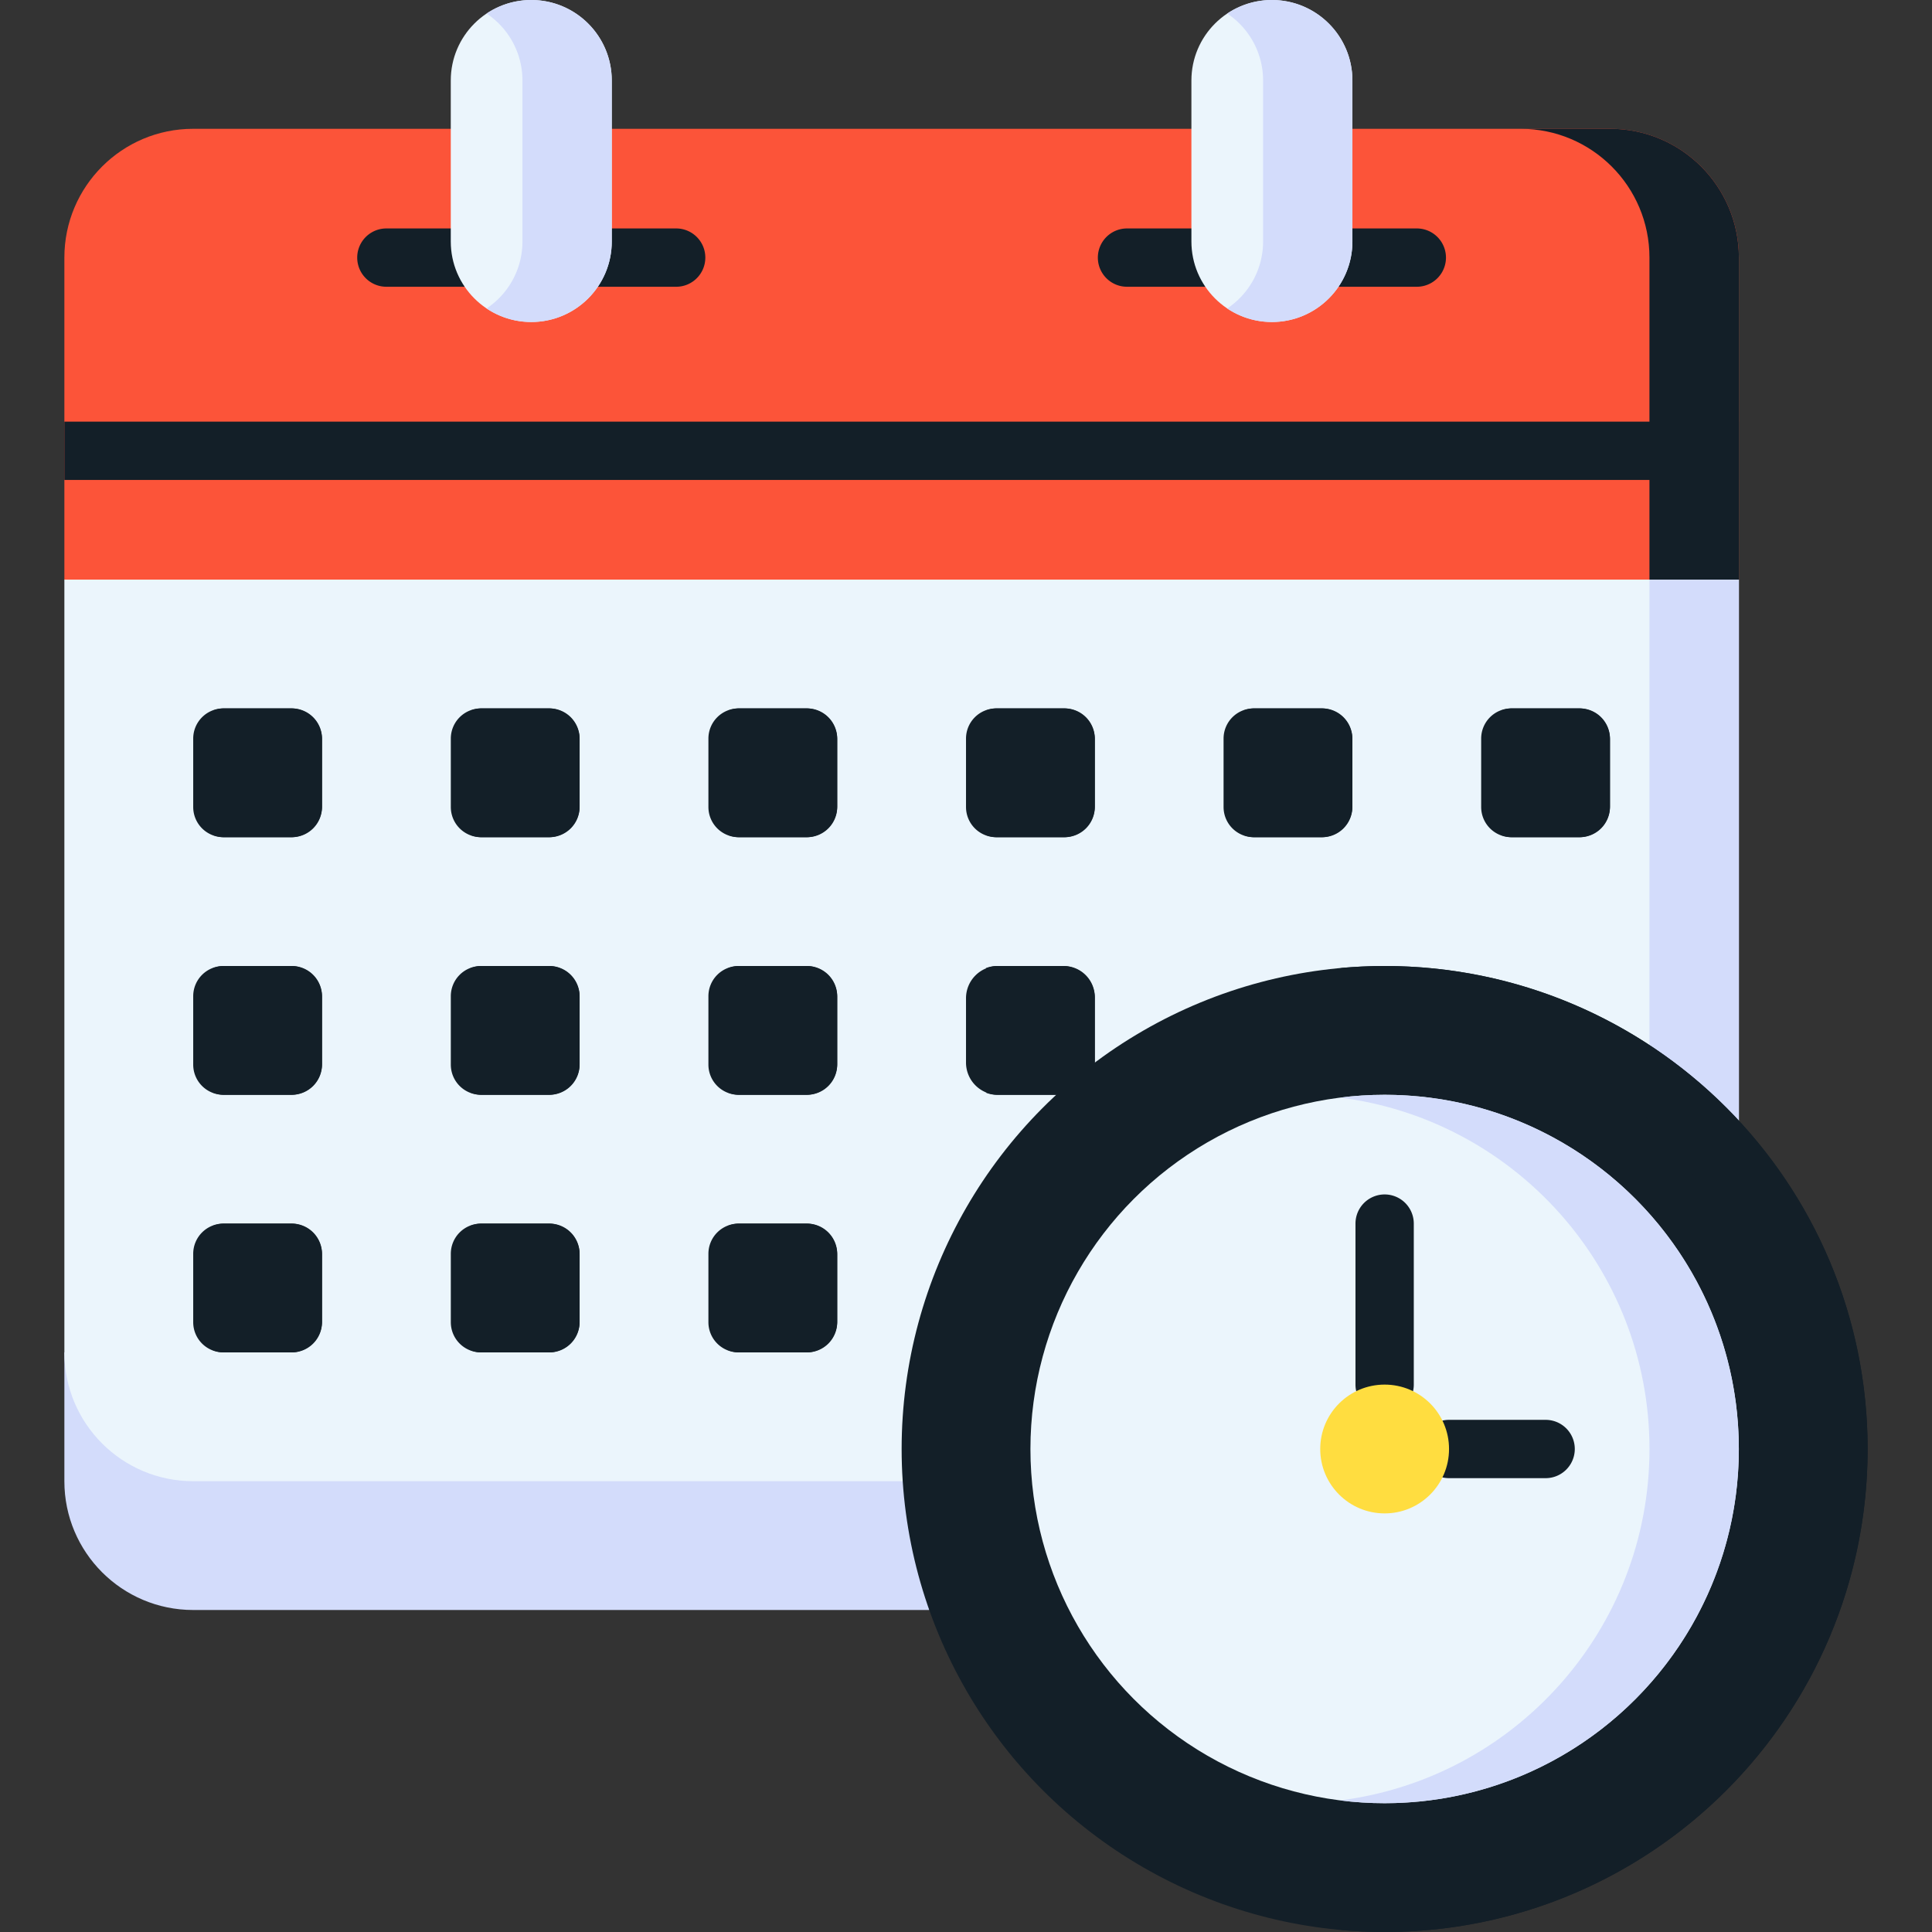 <?xml version="1.0" encoding="UTF-8"?>
<svg xmlns="http://www.w3.org/2000/svg" xmlns:xlink="http://www.w3.org/1999/xlink" version="1.1" width="512" height="512" x="0" y="0" viewBox="0 0 512 512" style="enable-background:new 0 0 512 512" xml:space="preserve" class="">
  <rect x="0" y="0" width="512" height="512" fill="#333333" stroke="none"/>
  <g>
    <path fill="#d3dcfb" d="M246.23 426.666H51.191c-18.851 0-34.132-15.282-34.132-34.132V358.4h261.957z" opacity="1" data-original="#d3dcfb" class=""/>
    <path fill="#ebf5fc" d="M460.825 153.6V392.532H51.191c-18.851 0-34.132-15.282-34.132-34.133V153.6l238.95-85.334z" opacity="1" data-original="#ebf5fc" class=""/>
    <g fill="#3c58a0">
      <path d="M77.336 221.867H59.203a8 8 0 0 1-8-8v-18.133a8 8 0 0 1 8-8h18.133a8 8 0 0 1 8 8v18.133a8 8 0 0 1-8 8zM145.603 221.867H127.47a8 8 0 0 1-8-8v-18.133a8 8 0 0 1 8-8h18.133a8 8 0 0 1 8 8v18.133a8 8 0 0 1-8 8zM213.869 221.867h-18.133a8 8 0 0 1-8-8v-18.133a8 8 0 0 1 8-8h18.133a8 8 0 0 1 8 8v18.133a8 8 0 0 1-8 8zM282.136 221.867h-18.133a8 8 0 0 1-8-8v-18.133a8 8 0 0 1 8-8h18.133a8 8 0 0 1 8 8v18.133a8 8 0 0 1-8 8zM350.391 221.867h-18.133a8 8 0 0 1-8-8v-18.133a8 8 0 0 1 8-8h18.133a8 8 0 0 1 8 8v18.133a8 8 0 0 1-8 8zM418.658 221.867h-18.133a8 8 0 0 1-8-8v-18.133a8 8 0 0 1 8-8h18.133a8 8 0 0 1 8 8v18.133a8 8 0 0 1-8 8zM77.336 290.133H59.203a8 8 0 0 1-8-8V264a8 8 0 0 1 8-8h18.133a8 8 0 0 1 8 8v18.133a8 8 0 0 1-8 8zM145.603 290.133H127.47a8 8 0 0 1-8-8V264a8 8 0 0 1 8-8h18.133a8 8 0 0 1 8 8v18.133a8 8 0 0 1-8 8zM213.869 290.133h-18.133a8 8 0 0 1-8-8V264a8 8 0 0 1 8-8h18.133a8 8 0 0 1 8 8v18.133a8 8 0 0 1-8 8zM290.136 290.133v-25.6a8.533 8.533 0 0 0-8.533-8.533h-17.067a8.533 8.533 0 0 0-8.533 8.533V281.6a8.533 8.533 0 0 0 8.533 8.533zM77.336 358.4H59.203a8 8 0 0 1-8-8v-18.133a8 8 0 0 1 8-8h18.133a8 8 0 0 1 8 8V350.4a8 8 0 0 1-8 8zM145.603 358.4H127.47a8 8 0 0 1-8-8v-18.133a8 8 0 0 1 8-8h18.133a8 8 0 0 1 8 8V350.4a8 8 0 0 1-8 8zM213.869 358.4h-18.133a8 8 0 0 1-8-8v-18.133a8 8 0 0 1 8-8h18.133a8 8 0 0 1 8 8V350.4a8 8 0 0 1-8 8z" fill="#131f28" opacity="1" data-original="#3c58a0" class=""/>
    </g>
    <path fill="#131f28" d="M418.417 187.733h-17.65c-1.068 0-2.085.21-3.022.579a8.237 8.237 0 0 1 5.219 7.662v17.65c0 3.484-2.165 6.456-5.219 7.662.937.37 1.954.58 3.022.58h17.65a8.242 8.242 0 0 0 8.242-8.241v-17.65a8.243 8.243 0 0 0-8.242-8.242zM350.15 187.733H332.5c-1.068 0-2.085.21-3.022.579a8.237 8.237 0 0 1 5.219 7.662v17.65c0 3.484-2.165 6.456-5.219 7.662.937.37 1.954.58 3.022.58h17.65a8.24 8.24 0 0 0 8.241-8.241v-17.65a8.241 8.241 0 0 0-8.241-8.242zM281.895 187.733h-17.65c-1.068 0-2.085.21-3.022.579 3.055 1.206 5.22 4.178 5.22 7.662v17.65c0 3.484-2.165 6.456-5.22 7.662.937.37 1.954.58 3.022.58h17.65a8.242 8.242 0 0 0 8.242-8.241v-17.65a8.243 8.243 0 0 0-8.242-8.242zM213.628 187.733h-17.65c-1.068 0-2.085.21-3.022.579 3.055 1.206 5.22 4.178 5.22 7.662v17.65c0 3.484-2.165 6.456-5.22 7.662.937.37 1.954.58 3.022.58h17.65a8.242 8.242 0 0 0 8.242-8.241v-17.65a8.243 8.243 0 0 0-8.242-8.242zM145.361 187.733h-17.65c-1.068 0-2.085.21-3.022.579a8.237 8.237 0 0 1 5.219 7.662v17.65c0 3.484-2.165 6.456-5.219 7.662.937.37 1.954.58 3.022.58h17.65a8.242 8.242 0 0 0 8.242-8.241v-17.65a8.242 8.242 0 0 0-8.242-8.242zM77.095 187.733h-17.65c-1.068 0-2.085.21-3.022.579 3.055 1.206 5.22 4.178 5.22 7.662v17.65c0 3.484-2.165 6.456-5.22 7.662.937.37 1.954.58 3.022.58h17.65a8.242 8.242 0 0 0 8.242-8.241v-17.65a8.243 8.243 0 0 0-8.242-8.242zM77.095 256h-17.65c-1.068 0-2.085.21-3.022.579 3.055 1.206 5.22 4.178 5.22 7.662v17.651c0 3.484-2.165 6.456-5.22 7.662.937.37 1.954.58 3.022.58h17.65a8.242 8.242 0 0 0 8.242-8.241v-17.651A8.243 8.243 0 0 0 77.095 256zM77.095 324.267h-17.65c-1.068 0-2.085.21-3.022.579 3.055 1.206 5.22 4.178 5.22 7.662v17.651c0 3.484-2.165 6.456-5.22 7.662.937.37 1.954.58 3.022.58h17.65a8.242 8.242 0 0 0 8.242-8.241v-17.651a8.243 8.243 0 0 0-8.242-8.242zM145.361 256h-17.65c-1.068 0-2.085.21-3.022.579a8.237 8.237 0 0 1 5.219 7.662v17.651c0 3.484-2.165 6.456-5.219 7.662.937.37 1.954.58 3.022.58h17.65a8.242 8.242 0 0 0 8.242-8.241v-17.651a8.242 8.242 0 0 0-8.242-8.242zM145.361 324.267h-17.65c-1.068 0-2.085.21-3.022.579a8.237 8.237 0 0 1 5.219 7.662v17.651c0 3.484-2.165 6.456-5.219 7.662.937.37 1.954.58 3.022.58h17.65a8.242 8.242 0 0 0 8.242-8.241v-17.651a8.241 8.241 0 0 0-8.242-8.242zM213.628 256h-17.65c-1.068 0-2.085.21-3.022.579 3.055 1.206 5.22 4.178 5.22 7.662v17.651c0 3.484-2.165 6.456-5.22 7.662.937.37 1.954.58 3.022.58h17.65a8.242 8.242 0 0 0 8.242-8.241v-17.651a8.243 8.243 0 0 0-8.242-8.242zM290.136 290.133v-25.892a8.241 8.241 0 0 0-8.242-8.241h-17.65c-1.068 0-2.085.21-3.022.579 3.055 1.206 5.22 4.178 5.22 7.662v17.651c0 3.484-2.165 6.456-5.22 7.662.937.37 1.954.58 3.022.58h25.892zM213.628 324.267h-17.65c-1.068 0-2.085.21-3.022.579 3.055 1.206 5.22 4.178 5.22 7.662v17.651c0 3.484-2.165 6.456-5.22 7.662.937.37 1.954.58 3.022.58h17.65a8.242 8.242 0 0 0 8.242-8.241v-17.651a8.242 8.242 0 0 0-8.242-8.242z" opacity="1" data-original="#2a428c" class=""/>
    <path fill="#d3dcfb" d="M437.114 143.721V392.533h23.711V153.6z" opacity="1" data-original="#d3dcfb" class=""/>
    <path fill="#fc5439" d="M460.825 153.6V68.266c0-18.851-15.282-34.132-34.132-34.132H51.191c-18.851 0-34.132 15.281-34.132 34.132V153.6z" opacity="1" data-original="#ff4155" class=""/>
    <path fill="#131f28" d="M124.609 75.993h-22.217a7.726 7.726 0 1 1 0-15.452h22.217a7.726 7.726 0 1 1 0 15.452zM179.191 75.993h-22.217a7.726 7.726 0 1 1 0-15.452h22.217c4.268 0 7.726 3.459 7.726 7.726s-3.458 7.726-7.726 7.726zM320.887 75.993h-22.218a7.726 7.726 0 1 1 0-15.452h22.218c4.268 0 7.726 3.459 7.726 7.726s-3.458 7.726-7.726 7.726zM375.47 75.993h-22.218a7.726 7.726 0 1 1 0-15.452h22.218a7.726 7.726 0 1 1 0 15.452z" opacity="1" data-original="#e80054" class=""/>
    <path fill="#ebf5fc" d="M162.125 64c0 11.782-9.551 21.333-21.333 21.333S119.459 75.782 119.459 64V21.333C119.458 9.551 129.009 0 140.791 0s21.333 9.551 21.333 21.333V64zM358.403 64c0 11.782-9.551 21.333-21.333 21.333S315.736 75.782 315.736 64V21.333C315.736 9.551 325.287 0 337.069 0s21.333 9.551 21.333 21.333V64z" opacity="1" data-original="#ebf5fc" class=""/>
    <path fill="#d3dcfb" d="M337.069 0c-4.38 0-8.448 1.324-11.836 3.588 5.725 3.826 9.498 10.343 9.498 17.746V64c0 7.402-3.773 13.92-9.498 17.746a21.233 21.233 0 0 0 11.836 3.588c11.782 0 21.333-9.551 21.333-21.333V21.333C358.403 9.551 348.852 0 337.069 0zM140.791 0c-4.38 0-8.448 1.324-11.836 3.588 5.725 3.826 9.498 10.343 9.498 17.746V64c0 7.402-3.773 13.92-9.498 17.746a21.233 21.233 0 0 0 11.836 3.588c11.782 0 21.333-9.551 21.333-21.333V21.333C162.125 9.551 152.574 0 140.791 0z" opacity="1" data-original="#d3dcfb" class=""/>
    <path fill="#131f28" d="M426.693 34.133H402.99c18.851 0 34.132 15.281 34.132 34.132V153.6h23.702V68.266c.001-18.851-15.281-34.133-34.131-34.133z" opacity="1" data-original="#e80054" class=""/>
    <path fill="#131f28" d="M17.058 111.74h443.767v15.453H17.058z" opacity="1" data-original="#e80054" class=""/>
    <circle cx="366.942" cy="384" r="128" fill="#131f28" opacity="1" data-original="#4fabf7" class=""/>
    <circle cx="366.942" cy="384" r="93.867" fill="#ebf5fc" opacity="1" data-original="#ebf5fc" class=""/>
    <path fill="#131f28" d="M366.942 374.659a7.725 7.725 0 0 1-7.726-7.726v-42.667a7.726 7.726 0 1 1 15.452 0v42.667a7.726 7.726 0 0 1-7.726 7.726zM409.609 391.726h-25.601a7.726 7.726 0 1 1 0-15.452h25.601a7.726 7.726 0 1 1 0 15.452z" opacity="1" data-original="#3c58a0" class=""/>
    <path fill="#131f28" d="M366.942 256c-3.995 0-7.945.193-11.847.551C420.232 262.53 471.247 317.303 471.247 384s-51.016 121.47-116.153 127.449c3.902.358 7.852.551 11.847.551 70.692 0 128-57.308 128-128s-57.307-128-127.999-128z" opacity="1" data-original="#1886ea" class=""/>
    <path fill="#d3dcfb" d="M366.942 290.133c-4.01 0-7.961.253-11.839.741 46.252 5.821 82.028 45.295 82.028 93.126s-35.776 87.305-82.028 93.126c3.878.488 7.829.741 11.839.741 51.841 0 93.867-42.026 93.867-93.867s-42.026-93.867-93.867-93.867z" opacity="1" data-original="#d3dcfb" class=""/>
    <circle cx="366.942" cy="384" r="17.067" fill="#ffdd40" opacity="1" data-original="#ffdd40"/>
  </g>
</svg>
